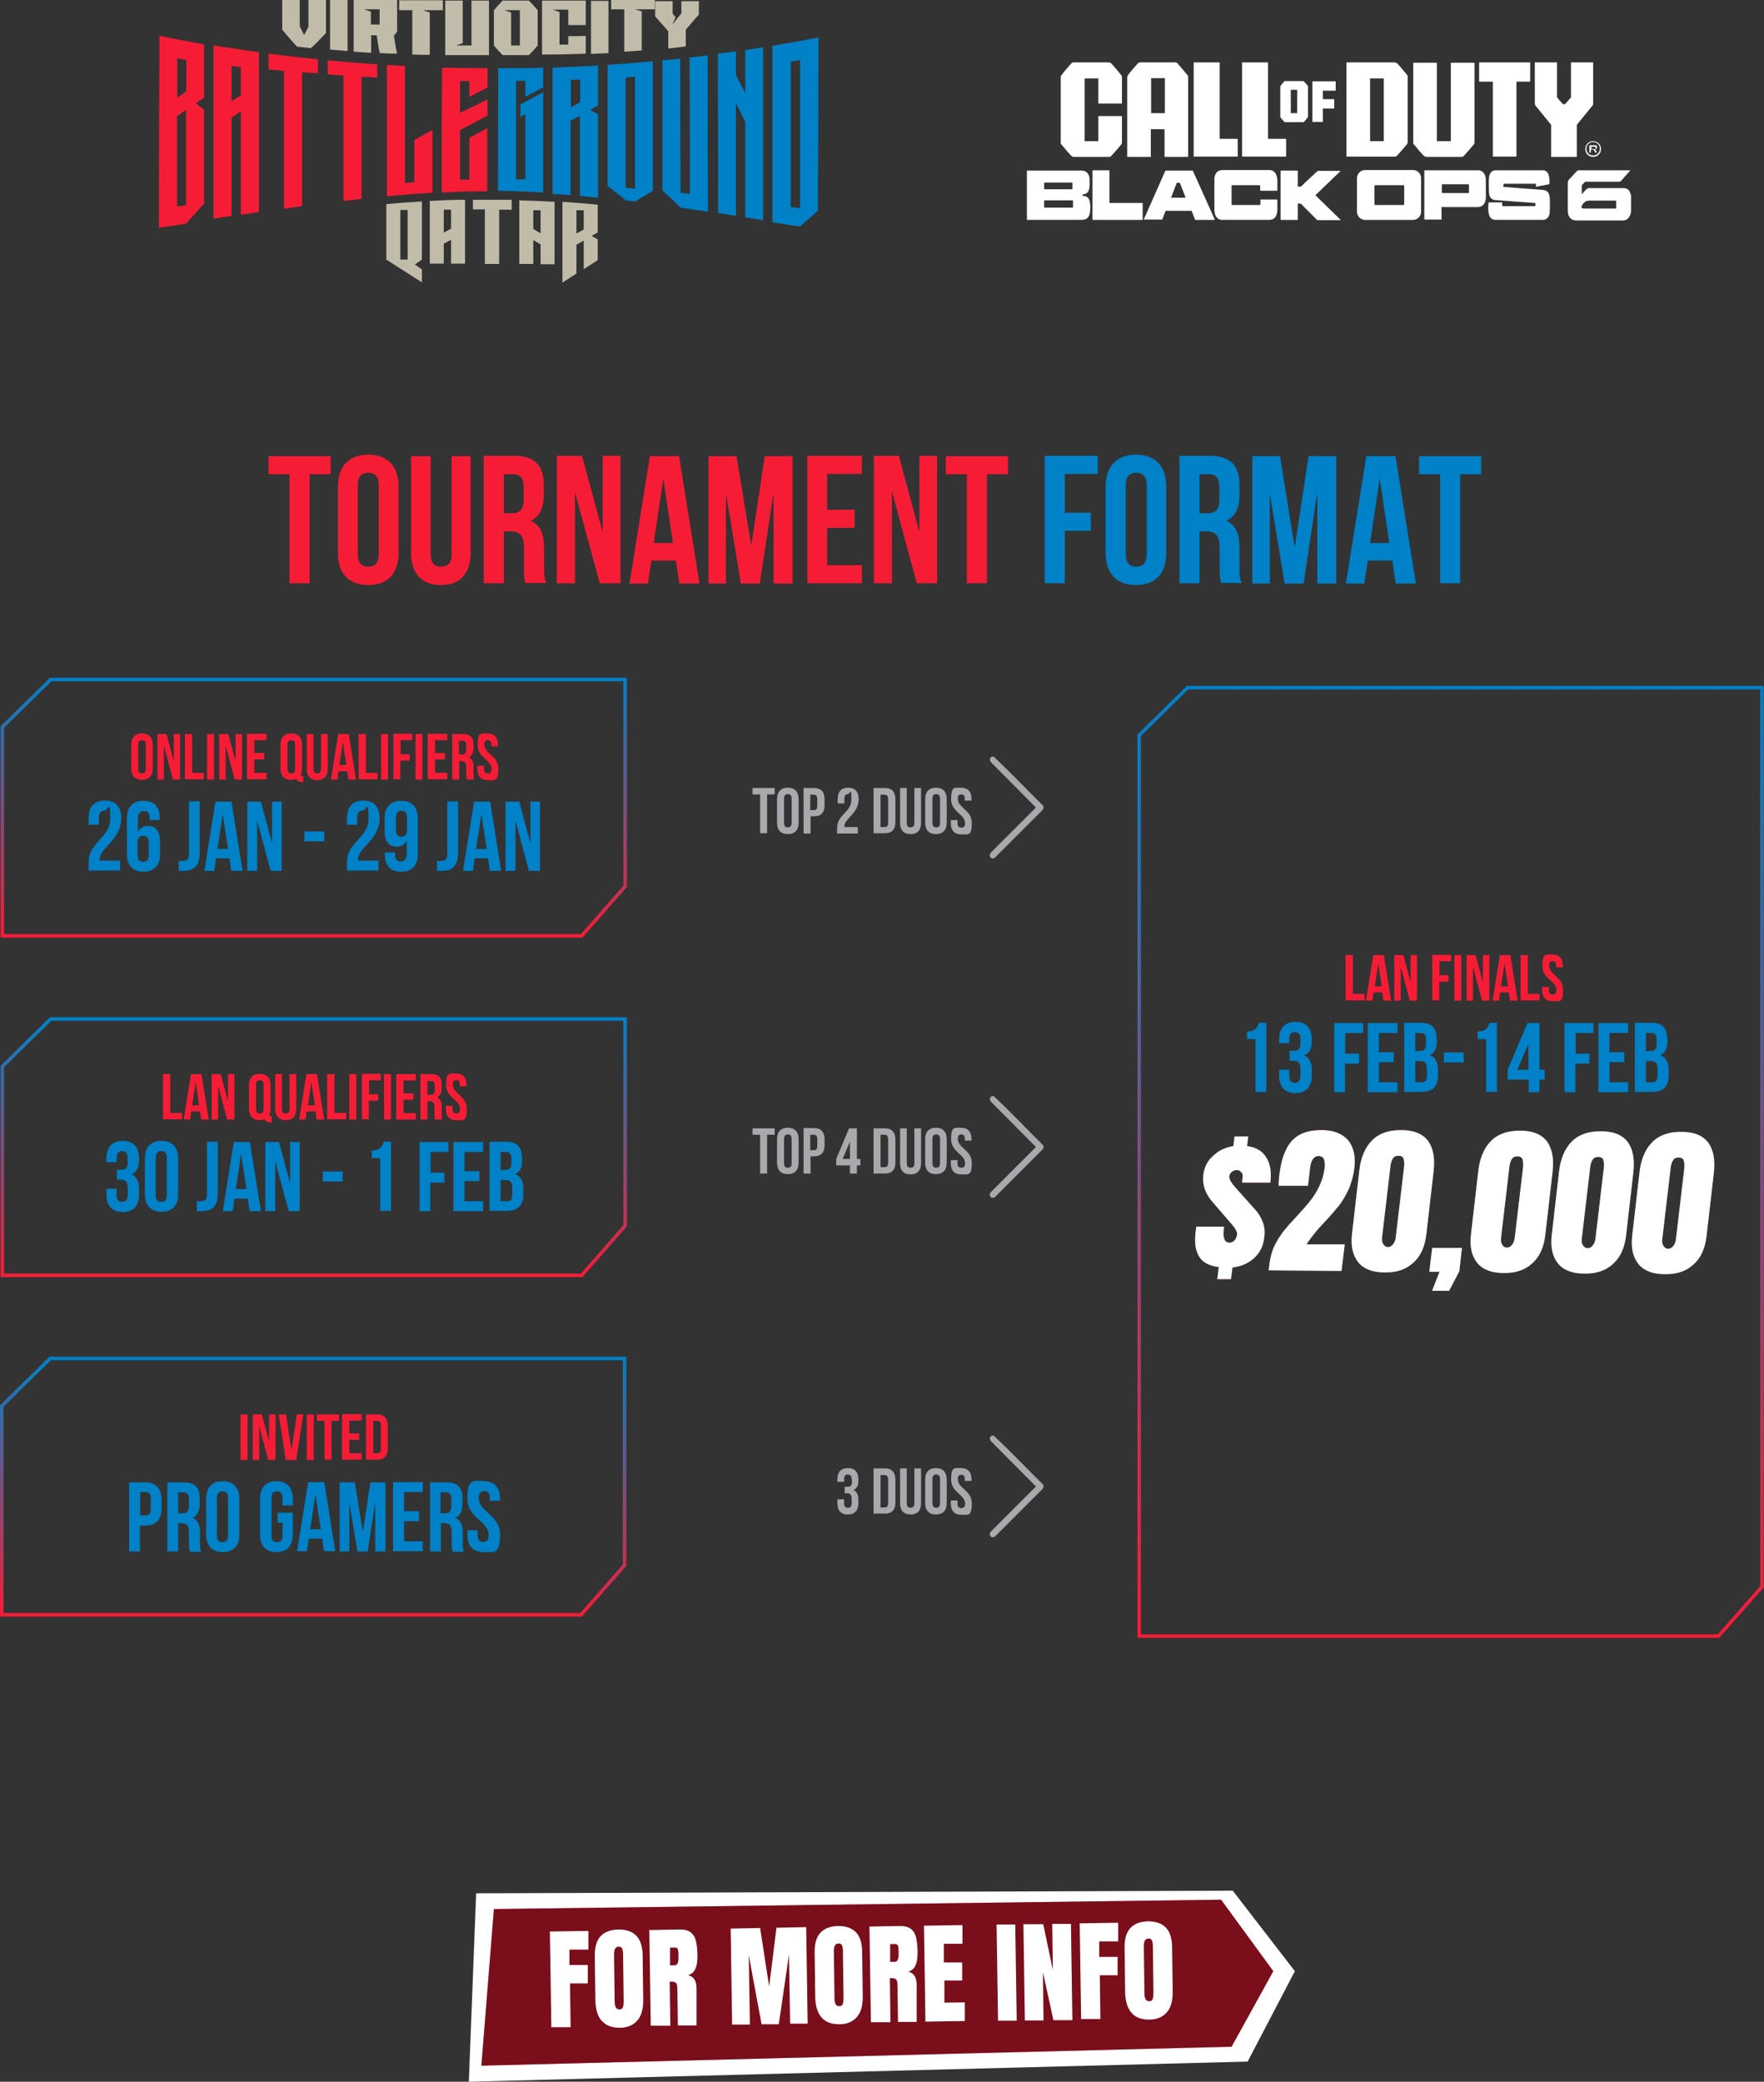 <svg xmlns="http://www.w3.org/2000/svg" xmlns:xlink="http://www.w3.org/1999/xlink" id="Layer_2" viewBox="0 0 605 713.8"><rect x="0" y="0" width="605" height="713.8" fill="#333333" stroke="none"/><defs><style>      .st0 {        fill: #f71c36;      }      .st1 {        stroke: url(#linear-gradient2);      }      .st1, .st2, .st3, .st4 {        fill: none;        stroke-miterlimit: 10;        stroke-width: 1.2px;      }      .st2 {        stroke: url(#linear-gradient1);      }      .st3 {        stroke: url(#linear-gradient3);      }      .st5 {        fill: #c1bba9;      }      .st6 {        fill: #d43d5d;      }      .st7 {        fill-rule: evenodd;      }      .st7, .st8 {        fill: #fff;      }      .st9 {        isolation: isolate;      }      .st10 {        opacity: .5;      }      .st4 {        stroke: url(#linear-gradient);      }      .st11 {        fill: #0081c8;      }      .st12 {        fill: #a7a9ac;      }    </style><linearGradient id="linear-gradient" x1="497.5" y1="3454.8" x2="497.5" y2="3128.3" gradientTransform="translate(0 -2893.1)" gradientUnits="userSpaceOnUse"><stop offset="0" stop-color="#f71c36"></stop><stop offset="1" stop-color="#0081c8"></stop></linearGradient><linearGradient id="linear-gradient1" x1="107.6" y1="3331" x2="107.6" y2="3241.9" gradientTransform="translate(0 -2893.1)" gradientUnits="userSpaceOnUse"><stop offset="0" stop-color="#f71c36"></stop><stop offset="1" stop-color="#0081c8"></stop></linearGradient><linearGradient id="linear-gradient2" x1="107.6" y1="3214.6" x2="107.6" y2="3125.5" gradientTransform="translate(0 -2893.1)" gradientUnits="userSpaceOnUse"><stop offset="0" stop-color="#f71c36"></stop><stop offset="1" stop-color="#0081c8"></stop></linearGradient><linearGradient id="linear-gradient3" x1="107.4" y1="3447.4" x2="107.4" y2="3358.3" gradientTransform="translate(0 -2893.1)" gradientUnits="userSpaceOnUse"><stop offset="0" stop-color="#f71c36"></stop><stop offset="1" stop-color="#0081c8"></stop></linearGradient></defs><g id="Layer_1-2"><g><g><polygon class="st8" points="422.8 648.3 163.3 649.2 160.8 713.8 427.9 706.9 444.1 675.9 422.8 648.3"></polygon><g><polygon class="st0" points="422.4 701.8 165.1 708.3 169.4 654.6 418.8 651.4 436.7 675.9 422.4 701.8"></polygon><g class="st10"><polygon points="422.4 701.8 165.1 708.3 169.4 654.6 418.8 651.4 436.7 675.9 422.4 701.8"></polygon></g></g><g><path class="st8" d="M189.1,695.4l-.5-33.1,13.2-.2v6.4c.1,0-6.5,0-6.5,0v5.3c0,0,6.3,0,6.3,0v6.3c.1,0-6.1,0-6.1,0l.2,15h-6.7q0,0,0,.1Z"></path><path class="st8" d="M206.4,693c-1.4-1.6-2.1-3.9-2.2-6.8l-.2-15.8c0-2.8.6-5,2-6.5,1.4-1.5,3.4-2.2,6.1-2.3,2.7,0,4.7.7,6.1,2.1,1.4,1.4,2.1,3.6,2.2,6.4l.2,15.8c0,3-.6,5.3-2,6.9-1.4,1.6-3.4,2.5-6,2.5-2.7,0-4.7-.7-6.1-2.3h0ZM213.6,688.4c.2-.5.3-1.2.3-2.2l-.2-16.2c0-.7-.1-1.3-.3-1.8-.2-.5-.6-.7-1.2-.7-1.1,0-1.6.9-1.6,2.5l.2,16.1c0,1,.1,1.7.4,2.2.2.5.7.7,1.3.7.6,0,1-.3,1.2-.8h0Z"></path><path class="st8" d="M222.9,661.8l10.2-.2c1.6,0,2.9.3,3.8,1,.9.7,1.5,1.7,1.8,3s.5,3,.5,5.1c0,1.9-.2,3.3-.7,4.4s-1.3,1.8-2.5,2.2c1,.2,1.7.7,2.2,1.5s.7,1.9.7,3.2v12.5c.1,0-6.4,0-6.4,0l-.2-12.9c0-.9-.2-1.5-.6-1.8-.4-.2-1-.4-2-.3l.2,15.1h-6.7c0,0-.5-33-.5-33h0ZM231.4,673.9c.9,0,1.4-1,1.3-3,0-.9,0-1.5-.1-2,0-.4-.2-.7-.4-.9-.2-.2-.5-.2-.9-.2h-1.5s0,6.1,0,6.1h1.6s0,0,0,0Z"></path><path class="st8" d="M251.1,694.4l-.5-33.1,10.1-.2,3.1,20.1,2.5-20.2,10.2-.2.5,33.1h-6c0,0-.4-23.7-.4-23.7l-3.5,23.9h-5.9c0,0-4.4-23.7-4.4-23.7l.4,23.8h-6c0,0,0,.1,0,.1Z"></path><path class="st8" d="M281.8,691.8c-1.4-1.6-2.1-3.9-2.2-6.8l-.2-15.8c0-2.8.6-5,2-6.5,1.4-1.5,3.4-2.2,6-2.3,2.7,0,4.7.7,6.1,2.1s2.1,3.6,2.2,6.4l.2,15.8c0,3-.6,5.3-2,6.9-1.4,1.6-3.4,2.5-6,2.5-2.7,0-4.7-.7-6.1-2.3h0ZM289,687.3c.2-.5.3-1.2.3-2.2l-.2-16.2c0-.7-.1-1.3-.3-1.8-.2-.5-.6-.7-1.2-.7-1.1,0-1.6.9-1.6,2.5l.2,16.1c0,1,.1,1.7.4,2.2.2.5.7.7,1.3.7.6,0,1-.3,1.2-.8h0Z"></path><path class="st8" d="M298.4,660.6l10.2-.2c1.6,0,2.9.3,3.8,1s1.5,1.7,1.8,3,.5,3,.5,5.1c0,1.9-.2,3.3-.7,4.4s-1.3,1.8-2.5,2.2c1,.2,1.7.7,2.2,1.5.5.8.7,1.9.7,3.2v12.5c.1,0-6.4,0-6.4,0l-.2-12.9c0-.9-.2-1.5-.6-1.8-.4-.2-1-.4-2-.3l.2,15.1h-6.7c0,0-.5-33-.5-33h0ZM306.9,672.7c.9,0,1.4-1,1.3-3,0-.9,0-1.5-.1-2,0-.4-.2-.7-.4-.9-.2-.2-.5-.2-.9-.2h-1.5s0,6.1,0,6.1h1.6s0,0,0,0Z"></path><path class="st8" d="M317.4,693.4l-.5-33.1,13.2-.2v6.4c.1,0-6.4,0-6.4,0v6.4c.1,0,6.3,0,6.3,0v6.2c.1,0-6.1,0-6.1,0v7.6c.1,0,7-.1,7-.1v6.4c.1,0-13.6.2-13.6.2h0Z"></path><path class="st8" d="M342.3,693l-.5-33.1h6.4c0,0,.5,33,.5,33h-6.4Z"></path><path class="st8" d="M351.5,692.9l-.5-33.1h6.8c0,0,3.3,15.7,3.3,15.7l-.2-15.8h6.4c0,0,.5,33,.5,33h-6.5c0,0-3.6-16.4-3.6-16.4l.2,16.5h-6.5c0,0,0,0,0,0Z"></path><path class="st8" d="M370.8,692.6l-.5-33.1,13.2-.2v6.4c.1,0-6.5,0-6.5,0v5.3c0,0,6.3,0,6.3,0v6.3c.1,0-6.1,0-6.1,0l.2,15h-6.7Z"></path><path class="st8" d="M388.1,690.2c-1.4-1.6-2.1-3.9-2.2-6.8l-.2-15.8c0-2.8.6-5,2-6.5,1.4-1.5,3.4-2.2,6-2.3,2.7,0,4.7.7,6.1,2.1s2.1,3.6,2.2,6.4l.2,15.8c0,3-.6,5.3-2,6.9-1.4,1.6-3.4,2.5-6,2.5-2.7,0-4.7-.7-6.1-2.3h0ZM395.3,685.6c.2-.5.3-1.2.3-2.2l-.2-16.2c0-.7-.1-1.3-.3-1.8-.2-.5-.6-.7-1.2-.7-1.1,0-1.6.9-1.6,2.5l.2,16.1c0,1,.1,1.7.4,2.2.2.5.7.7,1.3.7.6,0,1-.3,1.2-.8h0Z"></path></g></g><g><g><g><g><path class="st0" d="M54.7,12.3c5.1,1,10.2,2,15.3,2.9,0,6.1,0,12.2,0,18.3-1.1.8-1.7,1.1-2.8,1.9,1.1.9,1.7,1.4,2.8,2.2,0,10.7,0,21.5,0,32.2-2.1,2.3-4.1,4.6-6.2,6.9-3.1.5-6.2,1-9.3,1.4,0-22,.1-43.9.2-65.8h0ZM63.9,31.3c0-3.6,0-7.2,0-10.8-1.2-.2-1.9-.3-3.1-.5,0,4.5,0,9,0,13.5,1.2-.9,1.9-1.3,3.1-2.2ZM63.8,70.5c0-11,0-21.9,0-32.9-1.2.9-1.9,1.4-3.1,2.3,0,10.3,0,20.6,0,30.9,1.2-.2,1.9-.2,3.1-.4h0Z"></path><path class="st0" d="M73.3,15.6c5.2.8,10.3,1.6,15.5,2.3,0,18.3,0,36.5,0,54.8-2.5.4-3.7.6-6.2.9,0-11.8,0-23.6,0-35.4-1.3.8-1.9,1.3-3.2,2.1,0,11.2,0,22.5,0,33.7-2.5.4-3.7.6-6.2,1,0-19.8,0-39.7,0-59.5ZM82.6,32.6v-9.6c-1.3-.1-1.9-.2-3.2-.4v12.1c1.3-.8,1.9-1.2,3.2-2h0Z"></path><path class="st0" d="M92.1,23.7v-5.3c5.6.7,11.3,1.4,16.9,1.9v4.9c-2.2-.2-3.3-.3-5.4-.4,0,15.3,0,30.6,0,45.9-2.5.3-3.7.5-6.2.9,0-15.8,0-31.5,0-47.3-2.1-.2-3.2-.3-5.3-.5h0Z"></path><path class="st0" d="M112.4,25.5v-4.8c5.7.5,11.3,1,17,1.4v4.5c-2.2-.1-3.3-.2-5.4-.3,0,14,0,27.9,0,41.9-2.5.3-3.7.4-6.2.7,0-14.3,0-28.7,0-43-2.1-.1-3.2-.2-5.3-.4h0Z"></path><path class="st0" d="M148.3,44.5c0,7.2,0,14.4,0,21.6-5.2.3-10.4.7-15.6,1.2,0-15,0-30,0-45,2.5.1,3.8.2,6.2.3,0,13.4,0,26.7,0,40.1,1.3,0,1.9-.1,3.2-.2,0-4.8,0-9.7,0-14.5,2.1-1.2,4.1-2.3,6.2-3.4Z"></path><path class="st0" d="M157.8,38.7l9.4-4.6v5.6s-.2,0-.3.1c-2.1,1.1-9.1,4.8-9.1,4.8,0,0,0,9.5,0,17,1.3,0,1.9,0,3.2,0,0-4.8,0-9.6,0-14.4,2.1-1.1,3.1-1.6,5.1-2.7.4-.2.6-.3,1-.6,0,7.2,0,14.5,0,21.7-5.2,0-10.4.1-15.6.4,0-14.3,0-28.5.1-42.8,5.2.1,10.4.2,15.6.2,0,2.2,0,4.4,0,6.6-2.1,1.1-4.1,2.1-6.2,3.2,0-2.2,0-3.2,0-5.4-1.3,0-1.9,0-3.2,0,0,2.5,0,11,0,11h0Z"></path><path class="st11" d="M170.8,23.4c5.2,0,10.3,0,15.5-.2,0,2.2,0,4.5,0,6.7-2,1.1-4.1,2.2-6.1,3.3,0-2.2,0-3.3,0-5.5-1.3,0-1.9,0-3.2,0,0,11.3,0,22.5,0,33.8,1.3,0,1.9,0,3.2,0,0-7.4,0-14.9,0-22.3-.7.3-1,.5-1.7.9,0-1.7,0-2.6,0-4.3.7-.4,1-.5,1.7-.9,2.1-1.1,4.1-2.2,6.1-3.3,0,11.5,0,23,0,34.4-5.2-.3-10.4-.5-15.5-.6,0-14.1,0-28.2.1-42.2h0Z"></path><path class="st11" d="M205.1,22.4v13.8c-1.1.6-1.6.9-2.7,1.5,1.1.6,1.6.9,2.7,1.5v28.6c-2.5-.2-3.7-.4-6.2-.6,0-9.2,0-18.3,0-27.5-1.3.7-1.9,1-3.2,1.7,0,8.5,0,17,0,25.5-2.5-.2-3.7-.3-6.2-.4,0-14.4,0-28.9,0-43.3,5.2-.2,10.3-.4,15.5-.7h0ZM199,35v-7.7c-1.3,0-1.9,0-3.2.1v9.4c1.3-.7,1.9-1,3.2-1.8Z"></path><path class="st11" d="M223.9,21c0,14.8,0,29.6,0,44.4-2,1.3-4.1,2.5-6.1,3.7-1.3-.2-1.9-.2-3.2-.4-2-1.7-4.1-3.3-6.2-4.9,0-13.9,0-27.8,0-41.6,5.2-.3,10.3-.7,15.5-1.2h0ZM217.8,64.7c0-12.8,0-25.5,0-38.3-1.3,0-1.9.1-3.2.2,0,12.6,0,25.2,0,37.8,1.3.1,1.9.2,3.2.3h0Z"></path><path class="st11" d="M236.6,66.4c0-15.6,0-31.1-.1-46.7,2.5-.3,3.7-.4,6.2-.7,0,17.9,0,35.8.1,53.6-3.1-.5-6.2-.9-9.4-1.4-2-2-4.1-4-6.2-5.9,0-14.9,0-29.8,0-44.6,2.5-.2,3.7-.4,6.1-.6,0,15.3,0,30.6.1,46,1.3.2,1.9.2,3.2.4h0Z"></path><path class="st11" d="M255.5,17.2c2.5-.4,3.7-.6,6.2-1,0,19.8,0,39.6,0,59.3-2.5-.4-3.7-.6-6.1-1,0-10.9,0-21.8,0-32.7-1.1-2.2-2.1-4.3-3.2-6.5,0,12.9,0,25.8,0,38.7-2.5-.4-3.7-.6-6.1-1,0-18.2,0-36.4-.1-54.6,2.5-.3,3.7-.5,6.2-.8,0,2.7,0,5.5,0,8.2,1.1,2.1,2.2,4.1,3.2,6.2,0-5,0-9.9,0-14.9h0Z"></path><path class="st11" d="M265,15.7c5.3-.9,10.5-1.8,15.7-2.9,0,19.8-.1,39.6-.2,59.4-2,1.9-4.1,3.7-6.2,5.5-3.1-.5-6.2-1-9.4-1.5,0-20.2,0-40.3,0-60.4ZM274.4,71.4c0-16.9,0-33.8,0-50.8-1.3.2-1.9.3-3.2.5,0,16.6,0,33.3,0,49.9,1.3.2,1.9.2,3.2.4Z"></path></g><g><path class="st5" d="M96.8,0C99.2,0,100.4,0,102.8,0c0,3,0,6,0,9,.6,1.2.9,1.8,1.5,3,.6-1.1.9-1.7,1.5-2.8,0-3.1,0-6.2,0-9.2,2.4,0,3.6,0,6,0,0,3.8,0,7.5,0,11.3-1.7,1.8-3.3,3.6-5.2,5.2-1.9-.2-2.8-.3-4.7-.5-1.8-1.9-3.4-3.8-5.1-5.8,0-3.4,0-6.8,0-10.2h0Z"></path><path class="st5" d="M113.2,17.1c0-5.7,0-11.4,0-17.1,2.4,0,3.6,0,6,0,0,5.8,0,11.7,0,17.5-2.4-.2-3.6-.3-6-.5Z"></path><path class="st5" d="M121.2,0c5,0,10,0,15,0,0,3.6,0,7.3,0,10.9-.4.5-.6.8-1.1,1.3.4,2.7.6,4,1.1,6.2-2.4,0-3.6-.1-6-.2-.4-2.2-.6-3.5-1-6.1-.8,0-1.2,0-1.9,0,0,2.6,0,3.9,0,6-2.4-.1-3.6-.2-6-.4,0-5.9,0-11.8,0-17.7h0ZM127.2,4.1c0,1.7,0,2.6,0,4.3,1.2,0,1.8,0,3,0,0-2.1,0-3.2,0-5.2-2.1,0-3.2,0-5.3,0,.9.3,1.4.5,2.3.8h0Z"></path><path class="st5" d="M151.9.2v3.3c-2.3,0-4.6,0-6.8,0,.9.3,1.4.5,2.3.8,0,4.8,0,9.7,0,14.5-2.4,0-3.6,0-6-.1,0-5.1,0-10.2,0-15.2-1.8,0-2.7,0-4.5,0V.1c5,0,10,0,15,0h0Z"></path><path class="st5" d="M152.7.2c2.4,0,3.6,0,6,0,0,4.9,0,9.7,0,14.6-.9.3-1.4.5-2.3.8,2.1,0,3.2,0,5.3,0,0-5.1,0-10.3,0-15.4,2.4,0,3.6,0,6,0,0,6.2,0,12.5,0,18.7-5,0-10,0-15,0,0-6.2,0-12.4,0-18.7h0Z"></path><path class="st5" d="M181.4.2c1.2,1.2,1.8,1.9,3,3.3,0,4,0,8,0,12.1-1.2,1.4-1.8,2.1-3,3.3-3,0-6,0-9,0-1.2-1.2-1.8-1.9-3-3.3,0-4,0-8.1,0-12.1,1.2-1.4,1.8-2.1,3-3.3,3,0,6,0,9,0ZM175.3,15.6h3c0-4,0-8.1,0-12.1-2.1,0-3.2,0-5.3,0,.9.3,1.4.5,2.3.8,0,3.8,0,7.5,0,11.3h0Z"></path><path class="st5" d="M185.9.2c5,0,10,0,15,0,0,2.8,0,5.6,0,8.4-2.4,0-3.6,0-6,0,0-2.2,0-3.3,0-5.3h-5.3c.9.3,1.4.5,2.3.8,0,3.7,0,7.5,0,11.2,1.2,0,1.8,0,3,0v-2.9c2.4,0,3.6,0,6-.1,0,2.7,0,4,0,6.1-5,.2-10,.3-15,.3,0-6.2,0-12.4,0-18.7h0Z"></path><path class="st5" d="M202.7,18.5c0-6.1,0-12.1,0-18.2,2.4,0,3.6,0,6,0,0,6,0,12,0,17.9-2.4.1-3.6.2-6,.3Z"></path><path class="st5" d="M224.6.3c0,1.1,0,1.7,0,2.9-2.3,0-4.6,0-6.8,0,.9.3,1.4.4,2.3.7,0,4.5,0,8.9,0,13.4-2.4.2-3.6.3-6,.4,0-4.8,0-9.7,0-14.5-1.8,0-2.7,0-4.5,0,0-1.3,0-2,0-3.2,5,0,10,0,15,0h0Z"></path><path class="st5" d="M230.7.3c0,1.5,0,2.5,0,4.4.4.5.6.7,1,1.2-.4,1-.7,1.5-1.1,2.6,1.2-1.6,1.8-2.4,3.1-3.9V.4c2.4,0,3.6,0,6,0,0,1.6,0,2.6,0,4.6-1.6,1.7-3,3.5-4.5,5.2,0,2.5,0,3.7,0,5.7-2.4.3-3.6.5-6,.7,0-2.1,0-3.4,0-5.9-1.5-1.7-3-3.4-4.5-5.1,0-2.2,0-3.4,0-5.2h6,0Z"></path></g><g><path class="st5" d="M144.7,69.1c-7.6.4-12.2.9-12.2.9v19c0,0,4.8,3.1,4.8,3.1l.5.3,2,1.3,4.9,3.1v-4.4l-2.4-1.7,2.4-1.7v-19.9c0,0,0,0,0,0ZM139.8,89h-2.5v-17h2.5v17Z"></path><path class="st5" d="M147.4,69v21.4c0,0,4.8,0,4.8,0v-6.8s2.5-1.4,2.5-1.4v8.2s4.8,0,4.8,0v-21.9c-4.5,0-8.6.2-12.2.4h0ZM154.7,78.4l-2.5,1.4v-7.9h2.5v6.4s0,0,0,0Z"></path><path class="st5" d="M175.5,68.6v3.3h-4.3s0,18.6,0,18.6h-4.9v-18.7c0,0-4.1,0-4.1,0v-3.3c2,0,4.2,0,6.3,0,2.4,0,4.7,0,6.9,0h0Z"></path><path class="st5" d="M178.1,68.6v21.9c0,0,4.8,0,4.8,0v-8.2s2.5,1.5,2.5,1.5v6.8s4.8,0,4.8,0v-21.4c-3.5-.2-7.7-.4-12.2-.5ZM185.4,80l-2.5-1.5v-6.4h2.5v7.9Z"></path><path class="st5" d="M205.1,70.2s-4.6-.5-12.2-1v27.7c0,0,4.8-3.1,4.8-3.1v-9.9h0l2.5-1.4v9.8s0,0,0,0l4.8-3.1v-7.1s-2.1-1.2-2.1-1.2l2.1-1.2v-9.5s0,0,0,0ZM200.2,78.7l-2.5,1.4h0v-8h2.5v6.6Z"></path></g></g><g><path class="st7" d="M418.3,21.4h-8.9v32.3h15.1v-6.1h-6.2v-26.2h0Z"></path><path class="st7" d="M434.9,21.4h-8.9v32.3h15.1v-6.1h-6.2v-26.2h0Z"></path><path class="st7" d="M381.2,21.8c-.2-.2-.6-.4-.9-.4h-12c-.4,0-.7.1-.9.4-.8.9-2.2,2.4-3.3,3.9-.2.2-.3.5-.3.8v22.3c0,.3,0,.6.3.8,1.1,1.4,2.5,3,3.3,3.8.2.2.6.4.9.4h12c.4,0,.7-.1.9-.4.8-.9,2.2-2.4,3.3-3.8.2-.2.3-.5.3-.8v-9h-8.1v8.6h-4.7v-21.5h4.7v8.6h8.1v-9c0-.3,0-.6-.3-.8-1.1-1.4-2.5-3-3.3-3.9h0Z"></path><path class="st7" d="M404,21.8c-.2-.2-.6-.4-.9-.4h-12c-.4,0-.7.1-.9.4-.8.9-2.2,2.4-3.3,3.9-.2.2-.3.5-.3.8v27.3h8.1v-9.5h4.7v9.5h8.1v-27.3c0-.3,0-.6-.3-.8-1.1-1.4-2.5-3-3.3-3.9h0ZM394.8,38.8v-12h4.7v12h-4.7Z"></path><path class="st7" d="M497.5,48.4h-4.7v-26.9h-8.1v27.3c0,.3,0,.6.3.8,1.1,1.4,2.5,3,3.3,3.8.2.2.6.4.9.4h12c.4,0,.7-.1.9-.4.8-.9,2.2-2.4,3.3-3.8.2-.2.3-.5.3-.8v-27.3h-8.1v26.9h0Z"></path><path class="st7" d="M479.2,21.8c-.2-.2-.6-.4-.9-.4h-16.5v32.3h16.5c.4,0,.7-.1.9-.4.8-.9,2.2-2.4,3.3-3.8.2-.2.3-.5.3-.8v-22.3c0-.3,0-.6-.3-.8-1.1-1.4-2.5-3-3.3-3.9h0ZM474.6,40.5v7.9h-4.7v-21.5h4.7v13.7Z"></path><path class="st7" d="M538.8,21.4h7.6v14.1c0,.3,0,.5-.3.8l-5.3,6.5v11h-8.8v-11l-5.3-6.5c-.2-.2-.3-.5-.3-.8v-14.1h7.6v12l2,2.3h.8l2-2.3v-12h0Z"></path><path class="st7" d="M447.3,28c-.1-.1-.2-.2-.4-.2h-6.1c-.2,0-.3,0-.4.2-.4.4-.7.8-1.2,1.4,0,.1-.1.2-.1.4v10.1c0,.1,0,.3.1.4.5.6.8,1,1.2,1.4.1.1.2.2.4.2h6.1c.2,0,.3,0,.4-.2.4-.4.7-.8,1.2-1.4,0,0,.1-.2.1-.4v-10.1c0-.1,0-.3-.1-.4-.5-.6-.8-1-1.2-1.4ZM444.9,36.3v2.5h-2.2v-8h2.2v5.4h0Z"></path><path class="st7" d="M450.1,31.1v10.7h3.6v-4.6h3.9v-3.2h-3.9v-2.9h4.4v-3.2h-8v3.2h0Z"></path><path class="st7" d="M524.9,21.4h-17.6v6.6h4.7v25.7h8.1v-25.7h4.7v-6.6h0Z"></path><path class="st8" d="M545.3,49.8h1.9c.2,0,.3,0,.4.1,0,0,.1.2.1.3v.5c0,.1,0,.2-.1.3,0,0-.2.1-.3.1h-.2c0,0,0,.1.1.2,0,0,0,0,.1.2l.4.8h-.6l-.5-1h-1v1h-.5v-2.5h0ZM547.2,50.9s0,0,0,0,0,0,0,0v-.6s0,0,0,0,0,0,0,0h-1.4v.8h1.4Z"></path><path class="st7" d="M546.4,53.3c1.3,0,2.3-1,2.3-2.3s-1-2.3-2.3-2.3-2.3,1-2.3,2.3,1,2.3,2.3,2.3ZM546.4,53.8c1.5,0,2.7-1.2,2.7-2.7s-1.2-2.7-2.7-2.7-2.7,1.2-2.7,2.7,1.2,2.7,2.7,2.7Z"></path><path class="st8" d="M487.4,72.6c0,1.6-1.3,2.8-2.8,2.8h-16.4c-1.6,0-2.8-1.3-2.8-2.8v-11.5c0-1.6,1.3-2.8,2.8-2.8h16.4c1.6,0,2.8,1.3,2.8,2.8h0v11.5ZM481.6,63.8c0-.2-.1-.3-.3-.3h-9.6c-.2,0-.3.2-.3.3h0v6.2c0,.2.1.3.3.3h9.6c.2,0,.3-.2.3-.3v-6.2Z"></path><path class="st8" d="M515.6,63.3v.5c0,.2,0,.3.2.3,4.1.3,8.5.7,13.2,1,1.5.1,2.4.9,2.5,2.6.1,1.4.1,3.1,0,4.9,0,1.5-.8,2.8-2.4,2.8h-16.2c-2.9,0-2.5-4-2.4-5.8,0,0,0-.2.2-.2h4.3c.2,0,.2,0,.2.2v.7c0,.3.2.4.4.4h10.7c.2,0,.3-.1.3-.3v-.5c0-.2,0-.3-.3-.3-4.5-.3-9-.7-13.4-1-1.3,0-2.1-1-2.2-2.3-.1-1.1-.1-2.3-.1-3.6,0-1.8,0-4.3,2.5-4.3h16.1c2.2,0,2.3,3,2.2,4.6,0,.1,0,.2-.2.2l-4.2.8c-.2,0-.3,0-.2-.2,0-.2,0-.4,0-.6,0-.1-.1-.2-.3-.2h-10.5c-.2,0-.3.1-.3.3h0Z"></path><path class="st8" d="M559.4,67.2v5.3c-.2,1.7-1.1,3.1-2.8,3.1-6.3,0-11.6,0-15.9,0-2.1,0-3-1.5-3-3.4v-9.6c0-.3.1-.6.3-.9l2.8-3c.2-.2.4-.3.7-.3h17.5c.2,0,.2,0,0,.2l-3,3.4c-.2.2-.5.3-.7.3h-11.4c0,0-.2,0-.3.1l-.8.8c-.2.2-.3.4-.3.7v2.4c0,.3,0,.3.3,0,1-1.2,1.6-1.8,2.1-1.8,3.8,0,7.7,0,11.9,0,1.8,0,2.2,1.1,2.6,2.5h0ZM554.3,68.9c0,0,0-.1-.1-.1h-9.2c-.8,0-1.4.3-1.9.9-.2.2-.4.5-.5.7-.4.7-.2,1.1.7,1.1h10.8c0,0,.2,0,.2-.1v-2.5h0,0Z"></path><path class="st8" d="M432.3,70.1v-1.5c0-.2,0-.2.2-.2h5.5c0,0,.1,0,.1.1v3.2c0,1.9-.6,3.7-2.9,3.7h-16c-1.9,0-2.7-1.7-2.7-3.4,0-3.9,0-7.4,0-10.6,0-1.1.5-2.4,1.5-2.8.4-.2,1-.3,1.8-.3,5.4,0,10.5,0,15.5,0,2,0,2.7,1.7,2.8,3.5,0,1.2,0,2.3,0,3.5,0,0,0,.1-.1.1h-5.6c-.1,0-.2,0-.2-.2v-1.4c0-.2-.2-.3-.3-.3h-9.3c-.1,0-.2.1-.2.2v6.3c0,.2.1.3.3.3h9.3c.1,0,.2-.1.2-.2h0Z"></path><path class="st8" d="M494.4,71.1v4.1c0,0,0,.1-.1.1h-5.6c-.1,0-.2,0-.2-.2v-16.6c0,0,0-.1.1-.1h18.4c1.7,0,2.6,1.6,2.6,3.2,0,2,0,4,0,6.1,0,1.8-.9,3.3-2.9,3.3-4.4,0-8.4,0-12.3,0,0,0,0,0,0,0h0ZM503.8,63.4c0-.1-.1-.2-.2-.2h-8.9c-.1,0-.2,0-.2.2h0v2.6c0,.1.1.2.2.2h8.9c.1,0,.2,0,.2-.2h0v-2.6h0Z"></path><path class="st8" d="M352.2,58.5h18.9c1.6,0,2.6,1.4,2.6,3,0,1.6.4,5-2.1,5.1-.2,0-.3,0-.3.3h0c0,.2,0,.3.2.3,1.3,0,2.1.7,2.3,2.2.2,1.2.2,2.4,0,3.5-.1.9-.5,1.7-1.2,2.1-.4.3-1.1.4-2.1.4-6.1,0-12.2,0-18.3,0v-16.9h0ZM367.8,62.8c0-.1-.1-.2-.2-.2h-9.3c-.1,0-.2.1-.2.2h0v1.9c0,.1.1.2.2.2h9.3c.1,0,.2-.1.2-.2v-1.9ZM368,68.9c0-.1,0-.2-.2-.2h-9.5c-.1,0-.2,0-.2.2v2.1c0,.1,0,.2.2.2h9.5c.1,0,.2,0,.2-.2v-2.1Z"></path><path class="st8" d="M380.8,69.6h11c0,0,.1,0,.1.2h0v5.4c0,0,0,.2-.2.2h-16.9c0,0-.1,0-.1-.2v-16.6c0,0,0-.2.1-.2h5.6c0,0,.1,0,.1.1h0v10.9c0,0,0,.2.1.2h0Z"></path><path class="st8" d="M399.8,72.2l-1.2,3.1s0,0-.1,0h-6.1c0,0-.1,0-.1-.1h0c0,0,7.4-16.7,7.4-16.7,0,0,0,0,.1,0h9.2s0,0,.1,0l7.5,16.7c0,0,0,.1,0,.2h-6.6s0,0-.1,0l-1.2-3.1s0,0-.1,0h-8.5s0,0-.1,0h0ZM404.8,62.7s0,0-.1,0h-1s0,0-.1,0l-1.9,4.9c0,0,0,.1,0,.2h4.8c0,0,.1,0,.1-.1h0s-1.9-4.9-1.9-4.9h0Z"></path><path class="st8" d="M445.1,69.9v5.3c0,.1,0,.2-.2.2h-5.5c-.1,0-.2,0-.2-.2v-16.5c0-.1,0-.2.2-.2h5.5c.1,0,.2,0,.2.2v5.1c0,0,0,.2.1.2.4,0,.9.1,1.2-.2,1.7-1.7,3.5-3.3,5.3-5,.2-.2.4-.2.6-.2h7.3c.2,0,.2,0,0,.2l-8.3,8c-.1,0-.1.2,0,.3l8.4,8.2c.1.1,0,.2,0,.2h-7.7c-.1,0-.2,0-.3-.1l-5.4-5.4c-.1,0-.2-.2-.4-.2h-.7c-.2,0-.2,0-.2.2h0Z"></path></g></g><g><g><path class="st0" d="M92.2,156.4h21.2v6.2h-7.2v37.4h-6.9v-37.4h-7.2v-6.2Z"></path><path class="st0" d="M115.9,166.9c0-7,3.7-11,10.4-11s10.4,4,10.4,11v22.7c0,7-3.7,11-10.4,11s-10.4-4-10.4-11v-22.7h0ZM122.7,190c0,3.1,1.4,4.3,3.6,4.3s3.6-1.2,3.6-4.3v-23.6c0-3.1-1.4-4.3-3.6-4.3s-3.6,1.2-3.6,4.3c0,0,0,23.6,0,23.6Z"></path><path class="st0" d="M147.7,156.4v33.7c0,3.1,1.4,4.2,3.6,4.2s3.6-1.1,3.6-4.2v-33.7h6.5v33.2c0,7-3.5,11-10.2,11s-10.2-4-10.2-11v-33.2h6.9,0Z"></path><path class="st0" d="M180.3,200.1c-.4-1.1-.6-1.8-.6-5.4v-6.9c0-4.1-1.4-5.6-4.5-5.6h-2.4v17.8h-6.9v-43.7h10.4c7.1,0,10.2,3.3,10.2,10v3.4c0,4.5-1.4,7.4-4.5,8.9,3.4,1.4,4.6,4.7,4.6,9.3v6.7c0,2.1,0,3.7.8,5.3h-7ZM172.8,162.6v13.4h2.7c2.6,0,4.1-1.1,4.1-4.6v-4.3c0-3.1-1.1-4.5-3.5-4.5h-3.3,0Z"></path><path class="st0" d="M197.2,168.4v31.6h-6.2v-43.7h8.6l7.1,26.1v-26.1h6.1v43.7h-7.1l-8.6-31.6Z"></path><path class="st0" d="M239.9,200.1h-6.9l-1.2-7.9h-8.4l-1.2,7.9h-6.3l7-43.7h10l7,43.7h0ZM224.2,186.2h6.6l-3.3-22.1-3.3,22.1h0Z"></path><path class="st0" d="M257.6,187.4l4.7-31h9.5v43.7h-6.5v-31.3l-4.7,31.3h-6.5l-5.1-30.9v30.9h-6v-43.7h9.6l5.1,31h0Z"></path><path class="st0" d="M283.7,174.8h9.4v6.2h-9.4v12.8h11.9v6.2h-18.7v-43.7h18.7v6.2h-11.9v12.2h0Z"></path><path class="st0" d="M305.9,168.4v31.6h-6.2v-43.7h8.6l7,26.1v-26.1h6.1v43.7h-7l-8.5-31.6Z"></path><path class="st0" d="M324.5,156.4h21.2v6.2h-7.2v37.4h-6.9v-37.4h-7.2v-6.2Z"></path><path class="st11" d="M365.2,175.8h8.9v6.2h-8.9v18h-6.9v-43.7h18.2v6.2h-11.3v13.2h0Z"></path><path class="st11" d="M379.2,166.9c0-7,3.7-11,10.4-11s10.4,4,10.4,11v22.7c0,7-3.7,11-10.4,11s-10.4-4-10.4-11v-22.7h0ZM386.1,190c0,3.1,1.4,4.3,3.6,4.3s3.6-1.2,3.6-4.3v-23.6c0-3.1-1.4-4.3-3.6-4.3s-3.6,1.2-3.6,4.3v23.6Z"></path><path class="st11" d="M418.9,200.1c-.4-1.1-.6-1.8-.6-5.4v-6.9c0-4.1-1.4-5.6-4.5-5.6h-2.4v17.8h-6.9v-43.7h10.4c7.1,0,10.2,3.3,10.2,10v3.4c0,4.5-1.4,7.4-4.5,8.9,3.4,1.4,4.5,4.7,4.5,9.3v6.7c0,2.1,0,3.7.8,5.3h-7ZM411.4,162.6v13.4h2.7c2.6,0,4.1-1.1,4.1-4.6v-4.3c0-3.1-1.1-4.5-3.5-4.5h-3.3Z"></path><path class="st11" d="M444.1,187.4l4.7-31h9.5v43.7h-6.5v-31.3l-4.7,31.3h-6.5l-5.1-30.9v30.9h-6v-43.7h9.5l5,31h0Z"></path><path class="st11" d="M485.6,200.1h-6.9l-1.2-7.9h-8.4l-1.2,7.9h-6.3l7-43.7h10l7,43.7h0ZM469.9,186.2h6.6l-3.3-22.1-3.3,22.1h0Z"></path><path class="st11" d="M486.8,156.4h21.2v6.2h-7.2v37.4h-6.9v-37.4h-7.2v-6.2Z"></path></g><g><polygon class="st4" points="390.7 561 589.4 561 604.3 544.1 604.3 235.8 407.3 235.8 390.7 252.1 390.7 561"></polygon><polygon class="st2" points=".8 437.3 199.5 437.3 214.4 420.3 214.4 349.4 17.4 349.4 .8 365.7 .8 437.3"></polygon><polygon class="st1" points=".8 320.9 199.5 320.9 214.4 303.9 214.4 233 17.4 233 .8 249.3 .8 320.9"></polygon><polygon class="st3" points=".6 553.7 199.3 553.7 214.2 536.7 214.2 465.8 17.2 465.8 .6 482.1 .6 553.7"></polygon><g><g id="_3iImT9"><path class="st12" d="M357.9,276.6c0,.4,0,.7-.2,1l-16.5,16.5c-1.2.8-2.3-.6-1.4-1.7l15.5-15.5-15.4-15.5c-.9-.9-.2-2.3,1-1.9,5.7,5.4,11.1,11.1,16.7,16.6.1.1.2.3.3.4h0Z"></path></g><g id="_3iImT9-2"><path class="st12" d="M357.9,393c0,.4,0,.7-.2,1l-16.5,16.5c-1.2.8-2.3-.6-1.4-1.7l15.5-15.5-15.4-15.5c-.9-.9-.2-2.3,1-1.9,5.7,5.4,11.1,11.1,16.7,16.6.1.1.2.3.3.4h0Z"></path></g><g id="_3iImT9-3"><path class="st12" d="M357.9,509.4c0,.4,0,.7-.2,1l-16.5,16.5c-1.2.8-2.3-.6-1.4-1.7l15.5-15.5-15.4-15.5c-.9-.9-.2-2.3,1-1.9,5.7,5.4,11.1,11.1,16.7,16.6.1.1.2.3.3.4h0Z"></path></g></g><g><g><g class="st9"><g class="st9"><path class="st0" d="M461.6,327.5h2.4v13.3h4v2.2h-6.5v-15.6Z"></path><path class="st0" d="M477,343.1h-2.5l-.4-2.8h-3l-.4,2.8h-2.2l2.5-15.6h3.6l2.5,15.6ZM471.5,338.2h2.4l-1.2-7.9-1.2,7.9Z"></path><path class="st0" d="M480.4,331.8v11.3h-2.2v-15.6h3.1l2.5,9.3v-9.3h2.2v15.6h-2.5l-3-11.3Z"></path><path class="st0" d="M493.6,334.4h3.2v2.2h-3.2v6.4h-2.4v-15.6h6.5v2.2h-4v4.7Z"></path><path class="st0" d="M498.8,327.5h2.4v15.6h-2.4v-15.6Z"></path><path class="st0" d="M505.2,331.8v11.3h-2.2v-15.6h3.1l2.5,9.3v-9.3h2.2v15.6h-2.5l-3-11.3Z"></path><path class="st0" d="M520.4,343.1h-2.5l-.4-2.8h-3l-.4,2.8h-2.2l2.5-15.6h3.6l2.5,15.6ZM514.8,338.2h2.4l-1.2-7.9-1.2,7.9Z"></path><path class="st0" d="M521.6,327.5h2.4v13.3h4v2.2h-6.5v-15.6Z"></path><path class="st0" d="M532.4,327.3c2.4,0,3.6,1.4,3.6,3.9v.5h-2.3v-.6c0-1.1-.4-1.5-1.2-1.5s-1.2.4-1.2,1.5c0,3.2,4.8,3.8,4.8,8.3s-1.2,3.9-3.6,3.9-3.6-1.4-3.6-3.9v-1h2.3v1.1c0,1.1.5,1.5,1.3,1.5s1.3-.4,1.3-1.5c0-3.2-4.8-3.8-4.8-8.3s1.2-3.9,3.6-3.9Z"></path></g></g><g class="st9"><g class="st9"><path class="st11" d="M427.7,353.7c2.9,0,3.5-1.4,4.1-3h2.5v23.7h-3.7v-18.1h-2.9v-2.6Z"></path><path class="st11" d="M446,356.6c0-2.1-.7-2.7-1.9-2.7s-1.9.6-1.9,2.3v1.5h-3.5v-1.3c0-3.8,1.9-6,5.6-6s5.6,2.2,5.6,6v.6c0,2.5-.8,4.1-2.6,4.9,1.9.8,2.6,2.6,2.6,5v1.9c0,3.8-1.9,6-5.6,6s-5.6-2.2-5.6-6v-2h3.5v2.2c0,1.7.7,2.3,1.9,2.3s1.9-.6,1.9-2.7v-1.9c0-2.2-.7-3-2.4-3h-1.3v-3.4h1.5c1.4,0,2.2-.6,2.2-2.5v-1.3Z"></path></g><g class="st9"><path class="st11" d="M461.3,361.3h4.8v3.4h-4.8v9.8h-3.7v-23.7h9.9v3.4h-6.1v7.1Z"></path><path class="st11" d="M472.9,360.8h5.1v3.4h-5.1v6.9h6.4v3.4h-10.2v-23.7h10.2v3.4h-6.4v6.6Z"></path><path class="st11" d="M492.8,356.2v.8c0,2.4-.7,4-2.4,4.8,2,.8,2.8,2.6,2.8,5.1v1.9c0,3.7-1.9,5.6-5.7,5.6h-5.9v-23.7h5.6c3.9,0,5.5,1.8,5.5,5.5ZM485.4,354.1v6.3h1.5c1.4,0,2.2-.6,2.2-2.5v-1.3c0-1.7-.6-2.4-1.9-2.4h-1.8ZM485.4,363.8v7.3h2.1c1.3,0,1.9-.6,1.9-2.3v-2.1c0-2.2-.7-2.9-2.4-2.9h-1.7Z"></path><path class="st11" d="M495.2,360.9h6.8v3.4h-6.8v-3.4Z"></path></g><g class="st9"><path class="st11" d="M506.8,353.7c2.9,0,3.5-1.4,4.1-3h2.5v23.7h-3.7v-18.1h-2.9v-2.6Z"></path><path class="st11" d="M517.1,366.8l6.8-16h4.1v16h1.8v3.4h-1.8v4.3h-3.7v-4.3h-7.2v-3.4ZM524.2,366.8v-8.9l-3.8,8.9h3.8Z"></path></g><g class="st9"><path class="st11" d="M540.3,361.3h4.8v3.4h-4.8v9.8h-3.7v-23.7h9.9v3.4h-6.1v7.1Z"></path><path class="st11" d="M552,360.8h5.1v3.4h-5.1v6.9h6.4v3.4h-10.2v-23.7h10.2v3.4h-6.4v6.6Z"></path><path class="st11" d="M571.9,356.2v.8c0,2.4-.7,4-2.4,4.8,2,.8,2.8,2.6,2.8,5.1v1.9c0,3.7-1.9,5.6-5.7,5.6h-5.9v-23.7h5.6c3.9,0,5.5,1.8,5.5,5.5ZM564.5,354.1v6.3h1.5c1.4,0,2.2-.6,2.2-2.5v-1.3c0-1.7-.6-2.4-1.9-2.4h-1.8ZM564.5,363.8v7.3h2.1c1.3,0,1.9-.6,1.9-2.3v-2.1c0-2.2-.7-2.9-2.4-2.9h-1.7Z"></path></g></g></g><g><g class="st9"><g class="st9"><path class="st6" d="M418.2,434.5c-3.4-.4-5.7-1.6-6.9-3.6-1.3-2-1.7-4.9-1.2-8.8l.2-1.5h9.5c0,0-.1,1.2-.1,1.2-.3,2.8.3,4.3,2,4.3.7,0,1.3-.3,1.8-.9.5-.6.7-1.3.8-2.1,0-.6-.4-1.6-1.4-2.8l-6.9-8c-2.6-2.9-3.7-6-3.3-9.4.3-2.6,1.4-4.9,3.4-6.6,1.9-1.8,4.2-2.9,6.9-3.3l.4-3.3h4.7s-.4,3.3-.4,3.3c3.1.4,5.3,1.7,6.6,3.9,1.4,2.2,1.8,5.1,1.4,8.6h-9.7c0,0,.2-2.4.2-2.4,0-.5-.2-.9-.6-1.3-.4-.4-.9-.6-1.4-.6-.6,0-1.2.2-1.7.6s-.8.9-.9,1.5c-.1.9.6,2.2,2.2,4l6.8,7.6c1.1,1.2,1.9,2.6,2.5,4.2.6,1.6.8,3.3.5,5.2-.3,2.9-1.5,5.3-3.5,7.1-2,1.8-4.5,2.9-7.4,3.2l-.5,4h-4.7s.5-4.1.5-4.1Z"></path><path class="st6" d="M435.4,433.3c.3-2.2.8-4.2,1.7-6.1.9-1.9,2-3.5,3.1-5,1.2-1.5,2.7-3.2,4.6-5.2,1.9-2.1,3.5-3.8,4.6-5.3,1.2-1.4,2.2-3.1,3.1-5,.9-1.9,1.5-3.9,1.8-6.1.2-1.3,0-2.3-.2-3.1-.3-.7-.9-1.1-1.9-1.1-1.6,0-2.6,1.4-2.9,4.3l-.7,5.9h-10.1c0,0,.2-3,.2-3,.4-3.7,1.1-6.7,2.2-9,1-2.3,2.5-4.1,4.5-5.3,2-1.2,4.7-1.8,7.9-1.8,4,0,7,1.2,9,3.4,1.9,2.3,2.7,5.5,2.2,9.6-.3,2.6-1,5-1.9,7.2-1,2.1-2.1,4-3.3,5.6-1.3,1.6-2.9,3.5-4.9,5.6-1.4,1.5-2.7,2.9-3.6,4.1-1,1.2-1.9,2.4-2.7,3.7h13.1c0,0-1.1,9.1-1.1,9.1l-25-.2.3-2.3Z"></path><path class="st6" d="M465.9,432.9c-1.9-2.3-2.7-5.6-2.2-9.8l2.5-21.7c.5-4.5,2-8,4.4-10.4,2.4-2.4,5.7-3.5,9.9-3.5,4.3,0,7.3,1.2,9.2,3.6,1.8,2.4,2.5,5.9,2,10.4l-2.5,21.7c-.5,4.3-2,7.6-4.5,9.8-2.5,2.3-5.8,3.4-9.9,3.3-4.1,0-7.1-1.2-9-3.5ZM477.8,426.6c.5-.6.8-1.4.9-2.3l2.8-23.7c.2-1.4.1-2.4-.1-3.2-.2-.7-.8-1.1-1.8-1.1-1,0-1.6.4-2,1.1-.4.7-.7,1.8-.8,3.2l-2.8,23.7c-.1.9,0,1.7.4,2.3s.9,1,1.6,1c.7,0,1.3-.3,1.8-1Z"></path><path class="st6" d="M491.2,442.5l2.5-6.4h-3.5s1-8.2,1-8.2h10.2c0,0-.9,8-.9,8l-3.5,6.7h-5.8Z"></path><path class="st6" d="M506.7,433.1c-1.9-2.3-2.7-5.6-2.2-9.8l2.5-21.7c.5-4.5,2-8,4.4-10.4,2.4-2.4,5.7-3.5,9.9-3.5,4.3,0,7.3,1.2,9.2,3.6,1.8,2.4,2.5,5.9,2,10.4l-2.5,21.7c-.5,4.3-2,7.6-4.5,9.8-2.5,2.3-5.8,3.4-9.9,3.3-4.1,0-7.1-1.2-9-3.5ZM518.6,426.8c.5-.6.8-1.4.9-2.3l2.8-23.7c.2-1.4.1-2.4-.1-3.2-.2-.7-.8-1.1-1.8-1.1-1,0-1.6.4-2,1.1-.4.7-.7,1.8-.8,3.2l-2.8,23.7c-.1.9,0,1.7.4,2.3s.9,1,1.6,1c.7,0,1.3-.3,1.8-1Z"></path><path class="st6" d="M534.4,433.3c-1.9-2.3-2.7-5.6-2.2-9.8l2.5-21.7c.5-4.5,2-8,4.4-10.4,2.4-2.4,5.7-3.5,9.9-3.5,4.3,0,7.3,1.2,9.2,3.6,1.8,2.4,2.5,5.9,2,10.4l-2.5,21.7c-.5,4.3-2,7.6-4.5,9.8-2.5,2.3-5.8,3.4-9.9,3.3-4.1,0-7.1-1.2-9-3.5ZM546.3,427c.5-.6.8-1.4.9-2.3l2.8-23.7c.2-1.4.1-2.4-.1-3.2-.2-.7-.8-1.1-1.8-1.1-1,0-1.6.4-2,1.1-.4.7-.7,1.8-.8,3.2l-2.8,23.7c-.1.9,0,1.7.4,2.3s.9,1,1.6,1c.7,0,1.3-.3,1.8-1Z"></path><path class="st6" d="M562,433.5c-1.9-2.3-2.7-5.6-2.2-9.8l2.5-21.7c.5-4.5,2-8,4.4-10.4,2.4-2.4,5.7-3.5,9.9-3.5,4.3,0,7.3,1.2,9.2,3.6,1.8,2.4,2.5,5.9,2,10.4l-2.5,21.7c-.5,4.3-2,7.6-4.5,9.8-2.5,2.3-5.8,3.4-9.9,3.3-4.1,0-7.1-1.2-9-3.5ZM573.9,427.2c.5-.6.8-1.4.9-2.3l2.8-23.7c.2-1.4.1-2.4-.1-3.2-.2-.7-.8-1.1-1.8-1.1-1,0-1.6.4-2,1.1-.4.7-.7,1.8-.8,3.2l-2.8,23.7c-.1.9,0,1.7.4,2.3s.9,1,1.6,1c.7,0,1.3-.3,1.8-1Z"></path></g></g><g class="st9"><g class="st9"><path class="st8" d="M418.2,434.5c-3.4-.4-5.7-1.6-6.9-3.6-1.3-2-1.7-4.9-1.2-8.8l.2-1.5h9.5c0,0-.1,1.2-.1,1.2-.3,2.8.3,4.3,2,4.3.7,0,1.3-.3,1.8-.9.5-.6.7-1.3.8-2.1,0-.6-.4-1.6-1.4-2.8l-6.9-8c-2.6-2.9-3.7-6-3.3-9.4.3-2.6,1.4-4.9,3.4-6.6,1.9-1.8,4.2-2.9,6.9-3.3l.4-3.3h4.7s-.4,3.3-.4,3.3c3.1.4,5.3,1.7,6.6,3.9,1.4,2.2,1.8,5.1,1.4,8.6h-9.7c0,0,.2-2.4.2-2.4,0-.5-.2-.9-.6-1.3-.4-.4-.9-.6-1.4-.6-.6,0-1.2.2-1.7.6s-.8.9-.9,1.5c-.1.9.6,2.2,2.2,4l6.8,7.6c1.1,1.2,1.9,2.6,2.5,4.2.6,1.6.8,3.3.5,5.2-.3,2.9-1.5,5.3-3.5,7.1-2,1.8-4.5,2.9-7.4,3.2l-.5,4h-4.7s.5-4.1.5-4.1Z"></path><path class="st8" d="M435.4,433.3c.3-2.2.8-4.2,1.7-6.1.9-1.9,2-3.5,3.1-5,1.2-1.5,2.7-3.2,4.6-5.2,1.9-2.1,3.5-3.8,4.6-5.3,1.2-1.4,2.2-3.1,3.1-5,.9-1.9,1.5-3.9,1.8-6.1.2-1.3,0-2.3-.2-3.1-.3-.7-.9-1.1-1.9-1.1-1.6,0-2.6,1.4-2.9,4.3l-.7,5.9h-10.1c0,0,.2-3,.2-3,.4-3.7,1.1-6.7,2.2-9,1-2.3,2.5-4.1,4.5-5.3,2-1.2,4.7-1.8,7.9-1.8,4,0,7,1.2,9,3.4,1.9,2.3,2.7,5.5,2.2,9.6-.3,2.6-1,5-1.9,7.2-1,2.1-2.1,4-3.3,5.6-1.3,1.6-2.9,3.5-4.9,5.6-1.4,1.5-2.7,2.9-3.6,4.1-1,1.2-1.9,2.4-2.7,3.7h13.1c0,0-1.1,9.1-1.1,9.1l-25-.2.3-2.3Z"></path><path class="st8" d="M465.9,432.9c-1.9-2.3-2.7-5.6-2.2-9.8l2.5-21.7c.5-4.5,2-8,4.4-10.4,2.4-2.4,5.7-3.5,9.9-3.5,4.3,0,7.3,1.2,9.2,3.6,1.8,2.4,2.5,5.9,2,10.4l-2.5,21.7c-.5,4.3-2,7.6-4.5,9.8-2.5,2.3-5.8,3.4-9.9,3.3-4.1,0-7.1-1.2-9-3.5ZM477.8,426.6c.5-.6.8-1.4.9-2.3l2.8-23.7c.2-1.4.1-2.4-.1-3.2-.2-.7-.8-1.1-1.8-1.1-1,0-1.6.4-2,1.1-.4.7-.7,1.8-.8,3.2l-2.8,23.7c-.1.9,0,1.7.4,2.3s.9,1,1.6,1c.7,0,1.3-.3,1.8-1Z"></path><path class="st8" d="M491.2,442.5l2.5-6.4h-3.5s1-8.2,1-8.2h10.2c0,0-.9,8-.9,8l-3.5,6.7h-5.8Z"></path><path class="st8" d="M506.7,433.1c-1.9-2.3-2.7-5.6-2.2-9.8l2.5-21.7c.5-4.5,2-8,4.4-10.4,2.4-2.4,5.7-3.5,9.9-3.5,4.3,0,7.3,1.2,9.2,3.6,1.8,2.4,2.5,5.9,2,10.4l-2.5,21.7c-.5,4.3-2,7.6-4.5,9.8-2.5,2.3-5.8,3.4-9.9,3.3-4.1,0-7.1-1.2-9-3.5ZM518.6,426.8c.5-.6.8-1.4.9-2.3l2.8-23.7c.2-1.4.1-2.4-.1-3.2-.2-.7-.8-1.1-1.8-1.1-1,0-1.6.4-2,1.1-.4.7-.7,1.8-.8,3.2l-2.8,23.7c-.1.9,0,1.7.4,2.3s.9,1,1.6,1c.7,0,1.3-.3,1.8-1Z"></path><path class="st8" d="M534.4,433.3c-1.9-2.3-2.7-5.6-2.2-9.8l2.5-21.7c.5-4.5,2-8,4.4-10.4,2.4-2.4,5.7-3.5,9.9-3.5,4.3,0,7.3,1.2,9.2,3.6,1.8,2.4,2.5,5.9,2,10.4l-2.5,21.7c-.5,4.3-2,7.6-4.5,9.8-2.5,2.3-5.8,3.4-9.9,3.3-4.1,0-7.1-1.2-9-3.5ZM546.3,427c.5-.6.8-1.4.9-2.3l2.8-23.7c.2-1.4.1-2.4-.1-3.2-.2-.7-.8-1.1-1.8-1.1-1,0-1.6.4-2,1.1-.4.7-.7,1.8-.8,3.2l-2.8,23.7c-.1.9,0,1.7.4,2.3s.9,1,1.6,1c.7,0,1.3-.3,1.8-1Z"></path><path class="st8" d="M562,433.5c-1.9-2.3-2.7-5.6-2.2-9.8l2.5-21.7c.5-4.5,2-8,4.4-10.4,2.4-2.4,5.7-3.5,9.9-3.5,4.3,0,7.3,1.2,9.2,3.6,1.8,2.4,2.5,5.9,2,10.4l-2.5,21.7c-.5,4.3-2,7.6-4.5,9.8-2.5,2.3-5.8,3.4-9.9,3.3-4.1,0-7.1-1.2-9-3.5ZM573.9,427.2c.5-.6.8-1.4.9-2.3l2.8-23.7c.2-1.4.1-2.4-.1-3.2-.2-.7-.8-1.1-1.8-1.1-1,0-1.6.4-2,1.1-.4.7-.7,1.8-.8,3.2l-2.8,23.7c-.1.9,0,1.7.4,2.3s.9,1,1.6,1c.7,0,1.3-.3,1.8-1Z"></path></g></g></g></g><g class="st9"><g class="st9"><path class="st12" d="M258.1,270.2h7.6v2.2h-2.6v13.3h-2.4v-13.3h-2.6v-2.2Z"></path><path class="st12" d="M266.5,274c0-2.5,1.3-3.9,3.7-3.9s3.7,1.4,3.7,3.9v8.1c0,2.5-1.3,3.9-3.7,3.9s-3.7-1.4-3.7-3.9v-8.1ZM268.9,282.2c0,1.1.5,1.5,1.3,1.5s1.3-.4,1.3-1.5v-8.4c0-1.1-.5-1.5-1.3-1.5s-1.3.4-1.3,1.5v8.4Z"></path><path class="st12" d="M282.8,274.1v2c0,2.5-1.2,3.8-3.6,3.8h-1.2v5.9h-2.4v-15.6h3.6c2.4,0,3.6,1.4,3.6,3.8ZM277.9,272.5v5.3h1.2c.8,0,1.2-.4,1.2-1.5v-2.3c0-1.1-.4-1.5-1.2-1.5h-1.2Z"></path></g><g class="st9"><path class="st12" d="M290.9,272.3c-.8,0-1.3.4-1.3,1.5v1.7h-2.3v-1.5c0-2.5,1.2-3.9,3.6-3.9s3.6,1.4,3.6,3.9c0,4.9-4.9,6.7-4.9,9.3s0,.2,0,.3h4.6v2.2h-7.1v-1.9c0-4.6,4.9-5.3,4.9-9.8s-.5-1.8-1.3-1.8Z"></path></g><g class="st9"><path class="st12" d="M299.6,270.2h3.9c2.4,0,3.6,1.4,3.6,3.8v7.9c0,2.5-1.2,3.8-3.6,3.8h-3.9v-15.6ZM302,272.5v11.1h1.4c.8,0,1.2-.4,1.2-1.5v-8.1c0-1.1-.5-1.5-1.2-1.5h-1.4Z"></path><path class="st12" d="M311,270.2v12c0,1.1.5,1.5,1.3,1.5s1.3-.4,1.3-1.5v-12h2.3v11.9c0,2.5-1.2,3.9-3.6,3.9s-3.6-1.4-3.6-3.9v-11.9h2.4Z"></path><path class="st12" d="M317.3,274c0-2.5,1.3-3.9,3.7-3.9s3.7,1.4,3.7,3.9v8.1c0,2.5-1.3,3.9-3.7,3.9s-3.7-1.4-3.7-3.9v-8.1ZM319.8,282.2c0,1.1.5,1.5,1.3,1.5s1.3-.4,1.3-1.5v-8.4c0-1.1-.5-1.5-1.3-1.5s-1.3.4-1.3,1.5v8.4Z"></path><path class="st12" d="M329.6,270.1c2.4,0,3.6,1.4,3.6,3.9v.5h-2.3v-.6c0-1.1-.4-1.5-1.2-1.5s-1.2.4-1.2,1.5c0,3.2,4.8,3.8,4.8,8.3s-1.2,3.9-3.6,3.9-3.6-1.4-3.6-3.9v-1h2.3v1.1c0,1.1.5,1.5,1.3,1.5s1.3-.4,1.3-1.5c0-3.2-4.8-3.8-4.8-8.3s1.2-3.9,3.6-3.9Z"></path></g></g><g class="st9"><g class="st9"><path class="st12" d="M258.1,386.9h7.6v2.2h-2.6v13.3h-2.4v-13.3h-2.6v-2.2Z"></path><path class="st12" d="M266.5,390.6c0-2.5,1.3-3.9,3.7-3.9s3.7,1.4,3.7,3.9v8.1c0,2.5-1.3,3.9-3.7,3.9s-3.7-1.4-3.7-3.9v-8.1ZM268.9,398.9c0,1.1.5,1.5,1.3,1.5s1.3-.4,1.3-1.5v-8.4c0-1.1-.5-1.5-1.3-1.5s-1.3.4-1.3,1.5v8.4Z"></path><path class="st12" d="M282.8,390.7v2c0,2.5-1.2,3.8-3.6,3.8h-1.2v5.9h-2.4v-15.6h3.6c2.4,0,3.6,1.4,3.6,3.8ZM277.9,389.1v5.3h1.2c.8,0,1.2-.4,1.2-1.5v-2.3c0-1.1-.4-1.5-1.2-1.5h-1.2Z"></path></g><g class="st9"><path class="st12" d="M286.8,397.4l4.4-10.5h2.7v10.5h1.2v2.2h-1.2v2.8h-2.4v-2.8h-4.7v-2.2ZM291.5,397.4v-5.9l-2.5,5.9h2.5Z"></path></g><g class="st9"><path class="st12" d="M299.6,386.9h3.9c2.4,0,3.6,1.4,3.6,3.8v7.9c0,2.5-1.2,3.8-3.6,3.8h-3.9v-15.6ZM302,389.1v11.1h1.4c.8,0,1.2-.4,1.2-1.5v-8.1c0-1.1-.5-1.5-1.2-1.5h-1.4Z"></path><path class="st12" d="M311,386.9v12c0,1.1.5,1.5,1.3,1.5s1.3-.4,1.3-1.5v-12h2.3v11.9c0,2.5-1.2,3.9-3.6,3.9s-3.6-1.4-3.6-3.9v-11.9h2.4Z"></path><path class="st12" d="M317.3,390.6c0-2.5,1.3-3.9,3.7-3.9s3.7,1.4,3.7,3.9v8.1c0,2.5-1.3,3.9-3.7,3.9s-3.7-1.4-3.7-3.9v-8.1ZM319.8,398.9c0,1.1.5,1.5,1.3,1.5s1.3-.4,1.3-1.5v-8.4c0-1.1-.5-1.5-1.3-1.5s-1.3.4-1.3,1.5v8.4Z"></path><path class="st12" d="M329.6,386.7c2.4,0,3.6,1.4,3.6,3.9v.5h-2.3v-.6c0-1.1-.4-1.5-1.2-1.5s-1.2.4-1.2,1.5c0,3.2,4.8,3.8,4.8,8.3s-1.2,3.9-3.6,3.9-3.6-1.4-3.6-3.9v-1h2.3v1.1c0,1.1.5,1.5,1.3,1.5s1.3-.4,1.3-1.5c0-3.2-4.8-3.8-4.8-8.3s1.2-3.9,3.6-3.9Z"></path></g></g><g class="st9"><g class="st9"><path class="st12" d="M292.1,507.4c0-1.4-.5-1.8-1.3-1.8s-1.3.4-1.3,1.5v1h-2.3v-.8c0-2.5,1.2-3.9,3.6-3.9s3.6,1.4,3.6,3.9v.4c0,1.7-.5,2.7-1.7,3.2,1.2.5,1.7,1.7,1.7,3.3v1.2c0,2.5-1.2,3.9-3.6,3.9s-3.6-1.4-3.6-3.9v-1.3h2.3v1.4c0,1.1.5,1.5,1.3,1.5s1.3-.4,1.3-1.8v-1.2c0-1.4-.5-2-1.6-2h-.8v-2.2h1c.9,0,1.5-.4,1.5-1.6v-.9Z"></path></g><g class="st9"><path class="st12" d="M299.6,503.5h3.9c2.4,0,3.6,1.4,3.6,3.8v7.9c0,2.5-1.2,3.8-3.6,3.8h-3.9v-15.6ZM302,505.8v11.1h1.4c.8,0,1.2-.4,1.2-1.5v-8.1c0-1.1-.5-1.5-1.2-1.5h-1.4Z"></path><path class="st12" d="M311,503.5v12c0,1.1.5,1.5,1.3,1.5s1.3-.4,1.3-1.5v-12h2.3v11.9c0,2.5-1.2,3.9-3.6,3.9s-3.6-1.4-3.6-3.9v-11.9h2.4Z"></path><path class="st12" d="M317.3,507.3c0-2.5,1.3-3.9,3.7-3.9s3.7,1.4,3.7,3.9v8.1c0,2.5-1.3,3.9-3.7,3.9s-3.7-1.4-3.7-3.9v-8.1ZM319.8,515.5c0,1.1.5,1.5,1.3,1.5s1.3-.4,1.3-1.5v-8.4c0-1.1-.5-1.5-1.3-1.5s-1.3.4-1.3,1.5v8.4Z"></path><path class="st12" d="M329.6,503.4c2.4,0,3.6,1.4,3.6,3.9v.5h-2.3v-.6c0-1.1-.4-1.5-1.2-1.5s-1.2.4-1.2,1.5c0,3.2,4.8,3.8,4.8,8.3s-1.2,3.9-3.6,3.9-3.6-1.4-3.6-3.9v-1h2.3v1.1c0,1.1.5,1.5,1.3,1.5s1.3-.4,1.3-1.5c0-3.2-4.8-3.8-4.8-8.3s1.2-3.9,3.6-3.9Z"></path></g></g><g><g class="st9"><g class="st9"><path class="st0" d="M56,368.3h2.4v13.3h4v2.2h-6.5v-15.6Z"></path><path class="st0" d="M71.5,383.9h-2.5l-.4-2.8h-3l-.4,2.8h-2.2l2.5-15.6h3.6l2.5,15.6ZM65.9,379h2.4l-1.2-7.9-1.2,7.9Z"></path><path class="st0" d="M74.8,372.6v11.3h-2.2v-15.6h3.1l2.5,9.3v-9.3h2.2v15.6h-2.5l-3-11.3Z"></path><path class="st0" d="M85.4,372.1c0-2.5,1.3-3.9,3.7-3.9s3.7,1.4,3.7,3.9v8.1c0,.9-.2,1.6-.5,2.2.1.3.3.3.7.3h.2v2.2h-.3c-1.1,0-1.8-.4-2.1-1.1-.5.2-1.1.3-1.7.3-2.4,0-3.7-1.4-3.7-3.9v-8.1ZM87.8,380.3c0,1.1.5,1.5,1.3,1.5s1.3-.4,1.3-1.5v-8.4c0-1.1-.5-1.5-1.3-1.5s-1.3.4-1.3,1.5v8.4Z"></path><path class="st0" d="M96.7,368.3v12c0,1.1.5,1.5,1.3,1.5s1.3-.4,1.3-1.5v-12h2.3v11.9c0,2.5-1.2,3.9-3.6,3.9s-3.6-1.4-3.6-3.9v-11.9h2.4Z"></path><path class="st0" d="M111.1,383.9h-2.5l-.4-2.8h-3l-.4,2.8h-2.2l2.5-15.6h3.6l2.5,15.6ZM105.6,379h2.4l-1.2-7.9-1.2,7.9Z"></path><path class="st0" d="M112.3,368.3h2.4v13.3h4v2.2h-6.5v-15.6Z"></path><path class="st0" d="M119.8,368.3h2.4v15.6h-2.4v-15.6Z"></path><path class="st0" d="M126.5,375.2h3.2v2.2h-3.2v6.4h-2.4v-15.6h6.5v2.2h-4v4.7Z"></path><path class="st0" d="M131.7,368.3h2.4v15.6h-2.4v-15.6Z"></path><path class="st0" d="M138.4,374.9h3.4v2.2h-3.4v4.6h4.2v2.2h-6.7v-15.6h6.7v2.2h-4.2v4.3Z"></path><path class="st0" d="M149.2,383.9c-.1-.4-.2-.6-.2-1.9v-2.4c0-1.4-.5-2-1.6-2h-.8v6.3h-2.4v-15.6h3.7c2.5,0,3.6,1.2,3.6,3.6v1.2c0,1.6-.5,2.6-1.6,3.2,1.2.5,1.6,1.7,1.6,3.3v2.4c0,.8,0,1.3.3,1.9h-2.5ZM146.6,370.6v4.8h1c.9,0,1.5-.4,1.5-1.6v-1.5c0-1.1-.4-1.6-1.2-1.6h-1.2Z"></path><path class="st0" d="M156.4,368.1c2.4,0,3.6,1.4,3.6,3.9v.5h-2.3v-.6c0-1.1-.4-1.5-1.2-1.5s-1.2.4-1.2,1.5c0,3.2,4.8,3.8,4.8,8.3s-1.2,3.9-3.6,3.9-3.6-1.4-3.6-3.9v-1h2.3v1.1c0,1.1.5,1.5,1.3,1.5s1.3-.4,1.3-1.5c0-3.2-4.8-3.8-4.8-8.3s1.2-3.9,3.6-3.9Z"></path></g></g><g class="st9"><g class="st9"><path class="st11" d="M43.8,397.4c0-2.1-.7-2.7-1.9-2.7s-1.9.6-1.9,2.3v1.5h-3.5v-1.3c0-3.8,1.9-6,5.6-6s5.6,2.2,5.6,6v.6c0,2.5-.8,4.1-2.6,4.9,1.9.8,2.6,2.6,2.6,5v1.9c0,3.8-1.9,6-5.6,6s-5.6-2.2-5.6-6v-2h3.5v2.2c0,1.7.7,2.3,1.9,2.3s1.9-.6,1.9-2.7v-1.9c0-2.2-.7-3-2.4-3h-1.3v-3.4h1.5c1.4,0,2.2-.6,2.2-2.5v-1.3Z"></path><path class="st11" d="M49.7,397.2c0-3.8,2-6,5.7-6s5.7,2.2,5.7,6v12.3c0,3.8-2,6-5.7,6s-5.7-2.2-5.7-6v-12.3ZM53.4,409.8c0,1.7.7,2.3,1.9,2.3s1.9-.6,1.9-2.3v-12.8c0-1.7-.7-2.3-1.9-2.3s-1.9.6-1.9,2.3v12.8Z"></path></g><g class="st9"><path class="st11" d="M67.6,411.9c.4,0,.9,0,1.3,0,1.2,0,2.1-.4,2.1-2.3v-18.1h3.7v17.8c0,4.7-2.5,6-5.4,6s-1.2,0-1.8,0v-3.4Z"></path><path class="st11" d="M89.4,415.3h-3.8l-.6-4.3h-4.6l-.6,4.3h-3.4l3.8-23.7h5.5l3.8,23.7ZM80.9,407.7h3.6l-1.8-12-1.8,12Z"></path><path class="st11" d="M94.4,398.1v17.2h-3.4v-23.7h4.7l3.8,14.2v-14.2h3.3v23.7h-3.8l-4.6-17.2Z"></path><path class="st11" d="M110.7,401.7h6.8v3.4h-6.8v-3.4Z"></path></g><g class="st9"><path class="st11" d="M127.5,394.5c2.9,0,3.5-1.4,4.1-3h2.5v23.7h-3.7v-18.1h-2.9v-2.6Z"></path></g><g class="st9"><path class="st11" d="M147.6,402.1h4.8v3.4h-4.8v9.8h-3.7v-23.7h9.9v3.4h-6.1v7.1Z"></path><path class="st11" d="M159.3,401.6h5.1v3.4h-5.1v6.9h6.4v3.4h-10.2v-23.7h10.2v3.4h-6.4v6.6Z"></path><path class="st11" d="M179.1,397v.8c0,2.4-.7,4-2.4,4.8,2,.8,2.8,2.6,2.8,5.1v1.9c0,3.7-1.9,5.6-5.7,5.6h-5.9v-23.7h5.6c3.9,0,5.5,1.8,5.5,5.5ZM171.7,394.9v6.3h1.5c1.4,0,2.2-.6,2.2-2.5v-1.3c0-1.7-.6-2.4-1.9-2.4h-1.8ZM171.7,404.6v7.3h2.1c1.3,0,1.9-.6,1.9-2.3v-2.1c0-2.2-.7-2.9-2.4-2.9h-1.7Z"></path></g></g></g><g><g class="st9"><g class="st9"><path class="st0" d="M45,255.4c0-2.5,1.3-3.9,3.7-3.9s3.7,1.4,3.7,3.9v8.1c0,2.5-1.3,3.9-3.7,3.9s-3.7-1.4-3.7-3.9v-8.1ZM47.4,263.7c0,1.1.5,1.5,1.3,1.5s1.3-.4,1.3-1.5v-8.4c0-1.1-.5-1.5-1.3-1.5s-1.3.4-1.3,1.5v8.4Z"></path><path class="st0" d="M56.2,256v11.3h-2.2v-15.6h3.1l2.5,9.3v-9.3h2.2v15.6h-2.5l-3-11.3Z"></path><path class="st0" d="M63.5,251.7h2.4v13.3h4v2.2h-6.5v-15.6Z"></path><path class="st0" d="M71,251.7h2.4v15.6h-2.4v-15.6Z"></path><path class="st0" d="M77.4,256v11.3h-2.2v-15.6h3.1l2.5,9.3v-9.3h2.2v15.6h-2.5l-3-11.3Z"></path><path class="st0" d="M87.2,258.2h3.4v2.2h-3.4v4.6h4.2v2.2h-6.7v-15.6h6.7v2.2h-4.2v4.3Z"></path><path class="st0" d="M96.2,255.4c0-2.5,1.3-3.9,3.7-3.9s3.7,1.4,3.7,3.9v8.1c0,.9-.2,1.6-.5,2.2.1.3.3.3.7.3h.2v2.2h-.3c-1.1,0-1.8-.4-2.1-1.1-.5.2-1.1.3-1.7.3-2.4,0-3.7-1.4-3.7-3.9v-8.1ZM98.6,263.7c0,1.1.5,1.5,1.3,1.5s1.3-.4,1.3-1.5v-8.4c0-1.1-.5-1.5-1.3-1.5s-1.3.4-1.3,1.5v8.4Z"></path><path class="st0" d="M107.5,251.7v12c0,1.1.5,1.5,1.3,1.5s1.3-.4,1.3-1.5v-12h2.3v11.9c0,2.5-1.2,3.9-3.6,3.9s-3.6-1.4-3.6-3.9v-11.9h2.4Z"></path><path class="st0" d="M122,267.3h-2.5l-.4-2.8h-3l-.4,2.8h-2.2l2.5-15.6h3.6l2.5,15.6ZM116.4,262.3h2.4l-1.2-7.9-1.2,7.9Z"></path><path class="st0" d="M123.1,251.7h2.4v13.3h4v2.2h-6.5v-15.6Z"></path><path class="st0" d="M130.7,251.7h2.4v15.6h-2.4v-15.6Z"></path><path class="st0" d="M137.3,258.6h3.2v2.2h-3.2v6.4h-2.4v-15.6h6.5v2.2h-4v4.7Z"></path><path class="st0" d="M142.5,251.7h2.4v15.6h-2.4v-15.6Z"></path><path class="st0" d="M149.2,258.2h3.4v2.2h-3.4v4.6h4.2v2.2h-6.7v-15.6h6.7v2.2h-4.2v4.3Z"></path><path class="st0" d="M160.1,267.3c-.1-.4-.2-.6-.2-1.9v-2.4c0-1.4-.5-2-1.6-2h-.8v6.3h-2.4v-15.6h3.7c2.5,0,3.6,1.2,3.6,3.6v1.2c0,1.6-.5,2.6-1.6,3.2,1.2.5,1.6,1.7,1.6,3.3v2.4c0,.8,0,1.3.3,1.9h-2.5ZM157.4,253.9v4.8h1c.9,0,1.5-.4,1.5-1.6v-1.5c0-1.1-.4-1.6-1.2-1.6h-1.2Z"></path><path class="st0" d="M167.2,251.5c2.4,0,3.6,1.4,3.6,3.9v.5h-2.3v-.6c0-1.1-.4-1.5-1.2-1.5s-1.2.4-1.2,1.5c0,3.2,4.8,3.8,4.8,8.3s-1.2,3.9-3.6,3.9-3.6-1.4-3.6-3.9v-1h2.3v1.1c0,1.1.5,1.5,1.3,1.5s1.3-.4,1.3-1.5c0-3.2-4.8-3.8-4.8-8.3s1.2-3.9,3.6-3.9Z"></path></g></g><g class="st9"><g class="st9"><path class="st11" d="M35.8,278c-1.2,0-1.9.6-1.9,2.3v2.5h-3.5v-2.3c0-3.8,1.9-6,5.6-6s5.6,2.2,5.6,6c0,7.5-7.4,10.2-7.4,14.1s0,.3,0,.5h7v3.4h-10.8v-2.9c0-7,7.4-8.1,7.4-15s-.7-2.7-1.9-2.7Z"></path><path class="st11" d="M43.5,280.8c0-4,1.8-6.2,5.7-6.2s5.6,2.2,5.6,6v.6h-3.5v-.8c0-1.7-.7-2.3-1.9-2.3s-2.1.6-2.1,2.9v4.3c.6-1.4,1.8-2.1,3.5-2.1,2.7,0,4.1,1.9,4.1,5.4v4.3c0,3.8-2,6-5.7,6s-5.7-2.2-5.7-6v-12.1ZM47.2,288.9v4.3c0,1.7.7,2.3,1.9,2.3s1.9-.6,1.9-2.3v-4.3c0-1.7-.7-2.3-1.9-2.3s-1.9.6-1.9,2.3Z"></path><path class="st11" d="M61.4,295.2c.4,0,.9,0,1.3,0,1.2,0,2.1-.4,2.1-2.3v-18.1h3.7v17.8c0,4.7-2.5,6-5.4,6s-1.2,0-1.8,0v-3.4Z"></path><path class="st11" d="M83.1,298.6h-3.8l-.6-4.3h-4.6l-.6,4.3h-3.4l3.8-23.7h5.5l3.8,23.7ZM74.6,291.1h3.6l-1.8-12-1.8,12Z"></path><path class="st11" d="M88.2,281.4v17.2h-3.4v-23.7h4.7l3.8,14.2v-14.2h3.3v23.7h-3.8l-4.6-17.2Z"></path><path class="st11" d="M104.4,285.1h6.8v3.4h-6.8v-3.4Z"></path><path class="st11" d="M124.4,278c-1.2,0-1.9.6-1.9,2.3v2.5h-3.5v-2.3c0-3.8,1.9-6,5.6-6s5.6,2.2,5.6,6c0,7.5-7.4,10.2-7.4,14.1s0,.3,0,.5h7v3.4h-10.8v-2.9c0-7,7.4-8.1,7.4-15s-.7-2.7-1.9-2.7Z"></path><path class="st11" d="M143.3,292.7c0,4-1.8,6.2-5.7,6.2s-5.6-2.2-5.6-6v-.6h3.5v.8c0,1.7.7,2.3,1.9,2.3s2.1-.6,2.1-2.9v-4.3c-.6,1.4-1.8,2.1-3.5,2.1-2.7,0-4.1-1.9-4.1-5.4v-4.3c0-3.8,2-6,5.7-6s5.7,2.2,5.7,6v12.1ZM139.6,284.6v-4.3c0-1.7-.7-2.3-1.9-2.3s-1.9.6-1.9,2.3v4.3c0,1.7.7,2.3,1.9,2.3s1.9-.6,1.9-2.3Z"></path><path class="st11" d="M150,295.2c.4,0,.9,0,1.3,0,1.2,0,2.1-.4,2.1-2.3v-18.1h3.7v17.8c0,4.7-2.5,6-5.4,6s-1.2,0-1.8,0v-3.4Z"></path><path class="st11" d="M171.8,298.6h-3.8l-.6-4.3h-4.6l-.6,4.3h-3.4l3.8-23.7h5.5l3.8,23.7ZM163.3,291.1h3.6l-1.8-12-1.8,12Z"></path><path class="st11" d="M176.8,281.4v17.2h-3.4v-23.7h4.7l3.8,14.2v-14.2h3.3v23.7h-3.8l-4.6-17.2Z"></path></g></g></g><g><g class="st9"><g class="st9"><path class="st0" d="M82.5,485h2.4v15.6h-2.4v-15.6Z"></path><path class="st0" d="M88.9,489.3v11.3h-2.2v-15.6h3.1l2.5,9.3v-9.3h2.2v15.6h-2.5l-3-11.3Z"></path><path class="st0" d="M99.9,497.7l1.9-12.7h2.2l-2.4,15.6h-3.6l-2.4-15.6h2.5l1.9,12.7Z"></path><path class="st0" d="M105.2,485h2.4v15.6h-2.4v-15.6Z"></path><path class="st0" d="M108.7,485h7.6v2.2h-2.6v13.3h-2.4v-13.3h-2.6v-2.2Z"></path><path class="st0" d="M119.8,491.5h3.4v2.2h-3.4v4.6h4.2v2.2h-6.7v-15.6h6.7v2.2h-4.2v4.3Z"></path><path class="st0" d="M125.5,485h3.9c2.4,0,3.6,1.4,3.6,3.8v7.9c0,2.5-1.2,3.8-3.6,3.8h-3.9v-15.6ZM128,487.2v11.1h1.4c.8,0,1.2-.4,1.2-1.5v-8.1c0-1.1-.5-1.5-1.2-1.5h-1.4Z"></path></g></g><g class="st9"><g class="st9"><path class="st11" d="M55.4,514.1v3.1c0,3.8-1.8,5.9-5.6,5.9h-1.8v8.9h-3.7v-23.7h5.5c3.7,0,5.6,2.1,5.6,5.9ZM48.1,511.6v8h1.8c1.2,0,1.8-.5,1.8-2.2v-3.6c0-1.7-.6-2.2-1.8-2.2h-1.8Z"></path><path class="st11" d="M65.1,531.9c-.2-.6-.3-1-.3-2.9v-3.7c0-2.2-.7-3-2.4-3h-1.3v9.7h-3.7v-23.7h5.6c3.9,0,5.5,1.8,5.5,5.5v1.9c0,2.4-.8,4-2.4,4.8,1.9.8,2.5,2.6,2.5,5v3.7c0,1.2,0,2,.4,2.9h-3.8ZM61.1,511.6v7.3h1.5c1.4,0,2.2-.6,2.2-2.5v-2.3c0-1.7-.6-2.4-1.9-2.4h-1.8Z"></path><path class="st11" d="M70.7,513.9c0-3.8,2-6,5.7-6s5.7,2.2,5.7,6v12.3c0,3.8-2,6-5.7,6s-5.7-2.2-5.7-6v-12.3ZM74.4,526.5c0,1.7.7,2.3,1.9,2.3s1.9-.6,1.9-2.3v-12.8c0-1.7-.7-2.3-1.9-2.3s-1.9.6-1.9,2.3v12.8Z"></path><path class="st11" d="M95.2,518.7h5.2v7.5c0,3.8-1.9,6-5.6,6s-5.6-2.2-5.6-6v-12.3c0-3.8,1.9-6,5.6-6s5.6,2.2,5.6,6v2.3h-3.5v-2.5c0-1.7-.7-2.3-1.9-2.3s-1.9.6-1.9,2.3v12.8c0,1.7.7,2.3,1.9,2.3s1.9-.6,1.9-2.3v-4.4h-1.7v-3.4Z"></path><path class="st11" d="M114.9,531.9h-3.8l-.6-4.3h-4.6l-.6,4.3h-3.4l3.8-23.7h5.5l3.8,23.7ZM106.4,524.4h3.6l-1.8-12-1.8,12Z"></path><path class="st11" d="M124.5,525.1l2.5-16.8h5.2v23.7h-3.5v-17l-2.6,17h-3.5l-2.8-16.8v16.8h-3.3v-23.7h5.2l2.7,16.8Z"></path><path class="st11" d="M138.6,518.2h5.1v3.4h-5.1v6.9h6.4v3.4h-10.2v-23.7h10.2v3.4h-6.4v6.6Z"></path><path class="st11" d="M155.2,531.9c-.2-.6-.3-1-.3-2.9v-3.7c0-2.2-.7-3-2.4-3h-1.3v9.7h-3.7v-23.7h5.6c3.9,0,5.5,1.8,5.5,5.5v1.9c0,2.4-.8,4-2.4,4.8,1.9.8,2.5,2.6,2.5,5v3.7c0,1.2,0,2,.4,2.9h-3.8ZM151.1,511.6v7.3h1.5c1.4,0,2.2-.6,2.2-2.5v-2.3c0-1.7-.6-2.4-1.9-2.4h-1.8Z"></path><path class="st11" d="M166,507.9c3.6,0,5.5,2.2,5.5,6v.7h-3.5v-1c0-1.7-.7-2.3-1.9-2.3s-1.9.6-1.9,2.3c0,4.9,7.3,5.8,7.3,12.6s-1.9,6-5.6,6-5.6-2.2-5.6-6v-1.5h3.5v1.7c0,1.7.7,2.3,1.9,2.3s1.9-.6,1.9-2.3c0-4.9-7.3-5.8-7.3-12.6s1.9-6,5.5-6Z"></path></g></g></g></g></g></g></g></g></svg>
